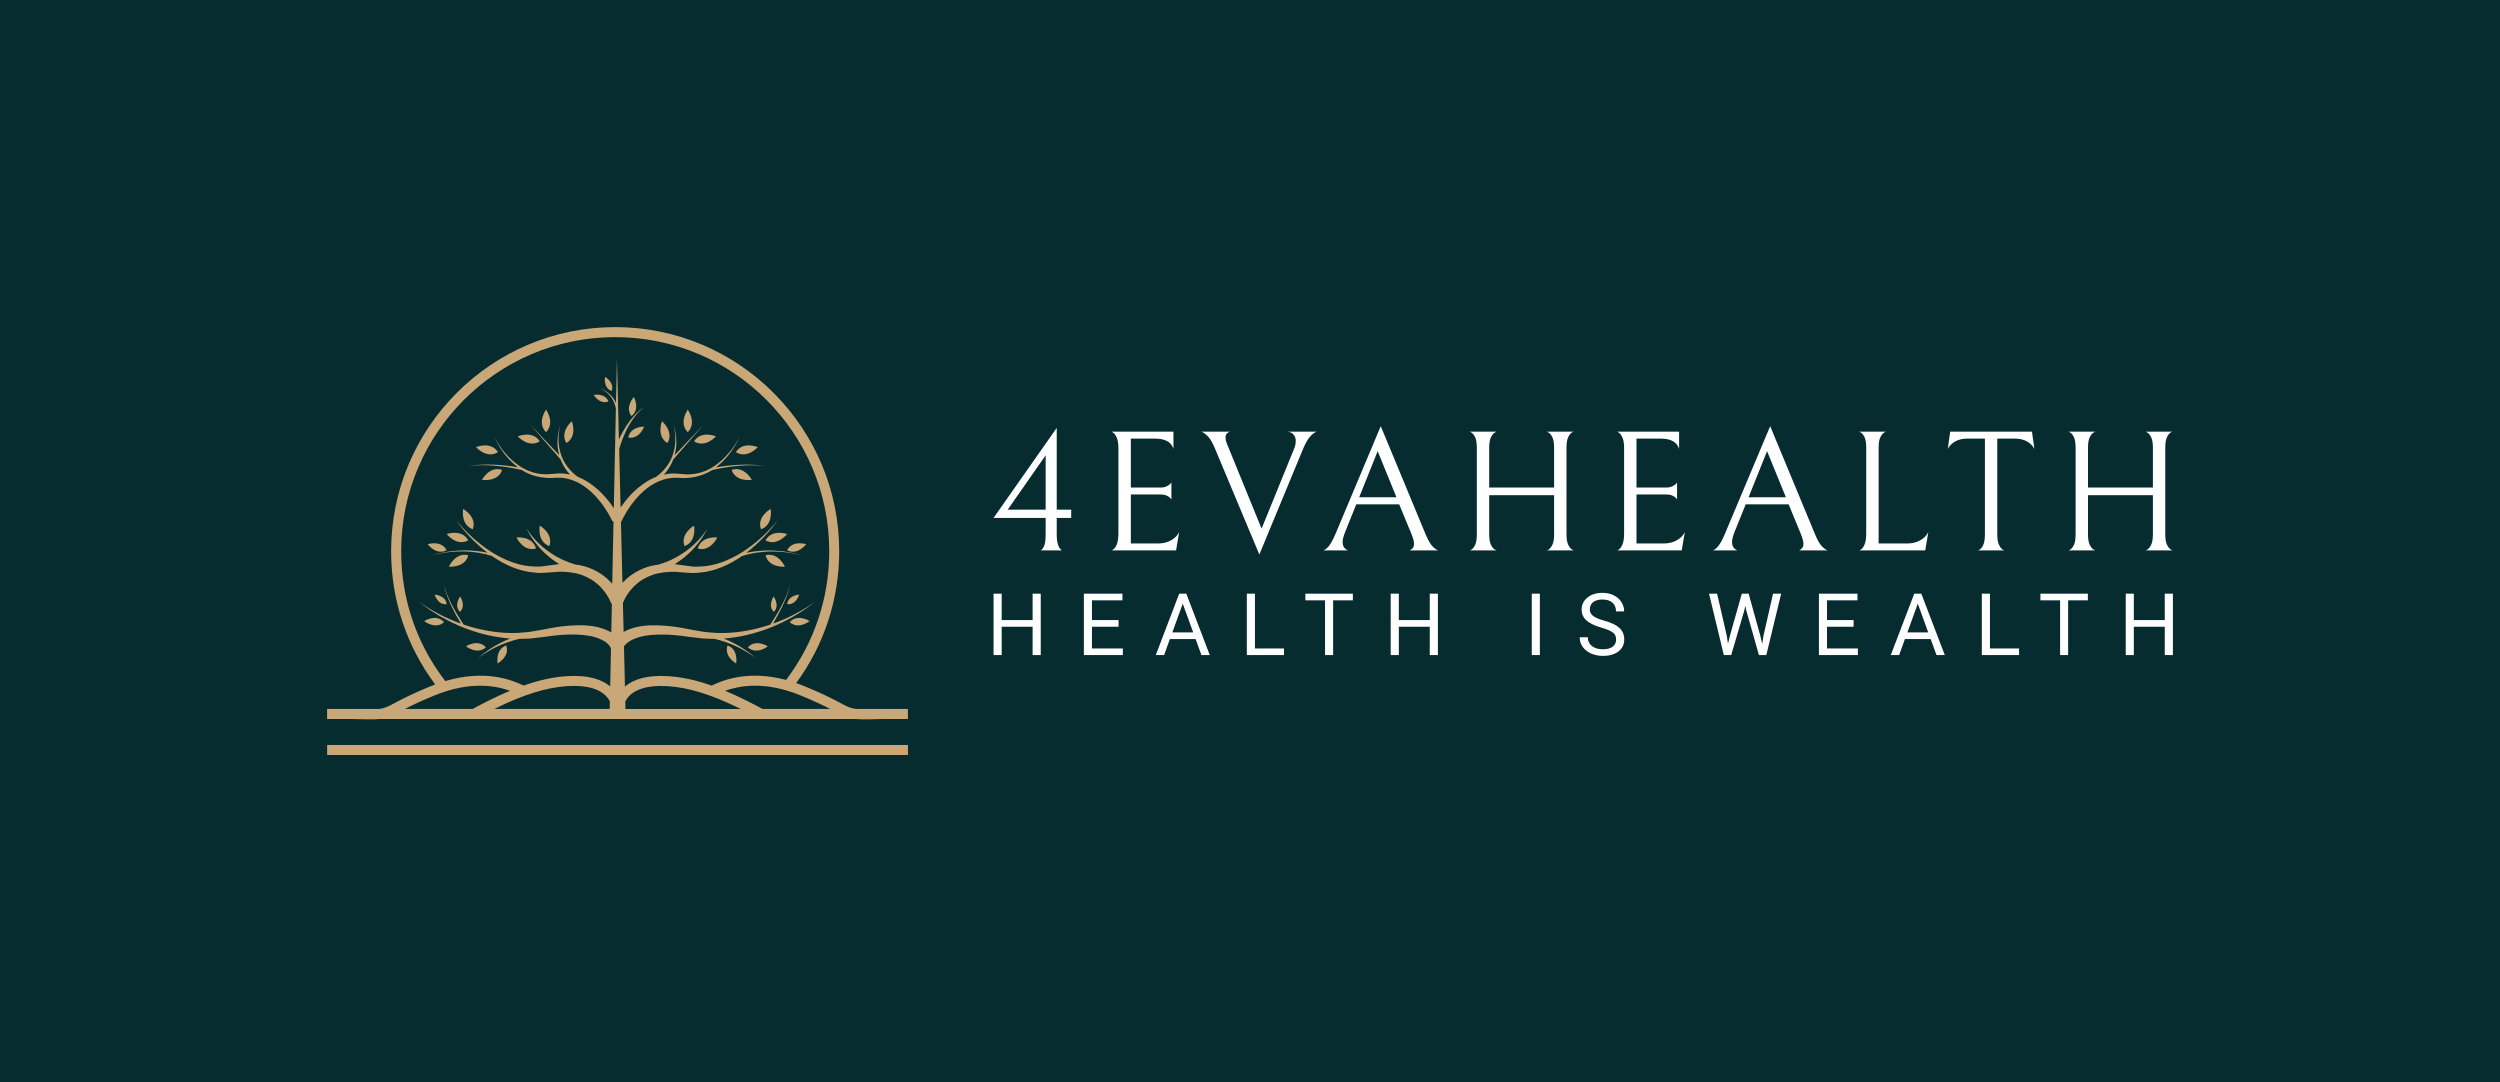 <svg xmlns="http://www.w3.org/2000/svg" viewBox="20 171.716 534.998 231.569"><rect x="20" y="171.716" width="534.998" height="231.569" fill="#808080" stroke="none"/><rect height="100%" width="100%" x="20" y="171.716" fill="rgba(6, 44, 48, 1)"/> <g transform="rotate(0 152.152 287.5)"><svg xmlns="http://www.w3.org/2000/svg" xmlns:xlink="http://www.w3.org/1999/xlink" version="1.1" id="yyyy_1" x="90" y="241.716" viewBox="1757.4 953 1485.1 1094" xml:space="preserve" height="91.569" width="124.304" preserveAspectRatio="xMinYMin" enable-background="new 0 0 5000 3000" style="overflow: visible;"><path d="M2679.5,1164c0,0-24.1,33.5,0,57.6C2703.6,1197.5,2679.5,1164,2679.5,1164z" style="fill: #c9a776; fill-opacity: 1;"></path><path d="M2541.7,1131.7c0,0-24,25.9-6.1,48.9C2558.6,1162.7,2541.7,1131.7,2541.7,1131.7z" style="fill: #c9a776; fill-opacity: 1;"></path><path d="M2527.4,1235.3c28.7,5.3,40.6-28,40.6-28S2532.7,1206.6,2527.4,1235.3z" style="fill: #c9a776; fill-opacity: 1;"></path><path d="M2485,1116.3c7.9-22.2-17.1-36-17.1-36S2462.8,1108.5,2485,1116.3z" style="fill: #c9a776; fill-opacity: 1;"></path><path d="M2476.7,1143.1c-8.8-22.7-37.7-16.7-37.7-16.7S2453.9,1151.8,2476.7,1143.1z" style="fill: #c9a776; fill-opacity: 1;"></path><path d="M2627.6,1249.5c17.5-29.2-14-55.9-14-55.9S2598.4,1232,2627.6,1249.5z" style="fill: #c9a776; fill-opacity: 1;"></path><path d="M2695.5,1245.1c28.8,18.1,56.2-12.8,56.2-12.8S2713.7,1216.2,2695.5,1245.1z" style="fill: #c9a776; fill-opacity: 1;"></path><path d="M2802.4,1272.7c28.8,18.1,56.2-12.8,56.2-12.8S2820.5,1243.9,2802.4,1272.7z" style="fill: #c9a776; fill-opacity: 1;"></path><path d="M2671.2,1512.9c32-11.6,24.4-52.2,24.4-52.2S2659.5,1480.9,2671.2,1512.9z" style="fill: #c9a776; fill-opacity: 1;"></path><path d="M2705,1519.1c32.8,9.1,50.1-28.4,50.1-28.4S2714.1,1486.3,2705,1519.1z" style="fill: #c9a776; fill-opacity: 1;"></path><path d="M2866.7,1469.9c32.1-11.4,24.7-52,24.7-52S2855.2,1437.8,2866.7,1469.9z" style="fill: #c9a776; fill-opacity: 1;"></path><path d="M2878.3,1498.2c29.9,16.4,55.3-16.1,55.3-16.1S2894.6,1468.4,2878.3,1498.2z" style="fill: #c9a776; fill-opacity: 1;"></path><path d="M2878.3,1536.3c8.5,33,49.6,29.3,49.6,29.3S2911.2,1527.8,2878.3,1536.3z" style="fill: #c9a776; fill-opacity: 1;"></path><path d="M2982.3,1508.1c0,0-34.8-11.4-48.7,15.4C2960.3,1537.4,2982.3,1508.1,2982.3,1508.1z" style="fill: #c9a776; fill-opacity: 1;"></path><path d="M2933.6,1661.4c23.1,2.6,30.8-24.5,30.8-24.5S2936.2,1638.3,2933.6,1661.4z" style="fill: #c9a776; fill-opacity: 1;"></path><path d="M2899.6,1681.1c16.2-16.7-0.5-39.3-0.5-39.3S2883,1664.9,2899.6,1681.1z" style="fill: #c9a776; fill-opacity: 1;"></path><path d="M2940.1,1707.3c22.5,20.2,51-2.7,51-2.7S2960.3,1684.9,2940.1,1707.3z" style="fill: #c9a776; fill-opacity: 1;"></path><path d="M2833.2,1771.8c22.5,20.2,51-2.7,51-2.7S2853.4,1749.3,2833.2,1771.8z" style="fill: #c9a776; fill-opacity: 1;"></path><path d="M2781.2,1766.9c-10,28.5,22.1,46.1,22.1,46.1S2809.7,1777,2781.2,1766.9z" style="fill: #c9a776; fill-opacity: 1;"></path><path d="M2791.6,1318.1c11,32.2,51.7,25.4,51.7,25.4S2823.8,1307,2791.6,1318.1z" style="fill: #c9a776; fill-opacity: 1;"></path><path d="M2317.1,1164c0,0-24.1,33.5,0,57.6C2341.2,1197.5,2317.1,1164,2317.1,1164z" style="fill: #c9a776; fill-opacity: 1;"></path><path d="M2383.1,1193.6c0,0-31.5,26.6-14,55.9C2398.3,1232,2383.1,1193.6,2383.1,1193.6z" style="fill: #c9a776; fill-opacity: 1;"></path><path d="M2301.1,1245.1c-18.1-28.8-56.2-12.8-56.2-12.8S2272.3,1263.2,2301.1,1245.1z" style="fill: #c9a776; fill-opacity: 1;"></path><path d="M2194.2,1272.7c-18.1-28.8-56.2-12.8-56.2-12.8S2165.4,1290.8,2194.2,1272.7z" style="fill: #c9a776; fill-opacity: 1;"></path><path d="M2325.5,1512.9c11.6-32-24.4-52.2-24.4-52.2S2293.5,1501.2,2325.5,1512.9z" style="fill: #c9a776; fill-opacity: 1;"></path><path d="M2291.6,1519.1c-9.1-32.8-50.1-28.4-50.1-28.4S2258.8,1528.2,2291.6,1519.1z" style="fill: #c9a776; fill-opacity: 1;"></path><path d="M2129.9,1469.9c11.4-32.1-24.7-52-24.7-52S2097.9,1458.4,2129.9,1469.9z" style="fill: #c9a776; fill-opacity: 1;"></path><path d="M2118.4,1498.2c-16.4-29.9-55.3-16.1-55.3-16.1S2088.5,1514.6,2118.4,1498.2z" style="fill: #c9a776; fill-opacity: 1;"></path><path d="M2118.4,1536.3c-33-8.5-49.6,29.3-49.6,29.3S2109.9,1569.2,2118.4,1536.3z" style="fill: #c9a776; fill-opacity: 1;"></path><path d="M2063.1,1523.5c-13.9-26.8-48.7-15.4-48.7-15.4S2036.3,1537.4,2063.1,1523.5z" style="fill: #c9a776; fill-opacity: 1;"></path><path d="M2063.1,1661.4c-2.6-23.1-30.8-24.5-30.8-24.5S2040,1664,2063.1,1661.4z" style="fill: #c9a776; fill-opacity: 1;"></path><path d="M2097,1681.1c16.7-16.2,0.5-39.3,0.5-39.3S2080.8,1664.5,2097,1681.1z" style="fill: #c9a776; fill-opacity: 1;"></path><path d="M2005.5,1704.6c0,0,28.6,22.9,51,2.7C2036.3,1684.9,2005.5,1704.6,2005.5,1704.6z" style="fill: #c9a776; fill-opacity: 1;"></path><path d="M2112.4,1769c0,0,28.6,22.9,51,2.7C2143.2,1749.3,2112.4,1769,2112.4,1769z" style="fill: #c9a776; fill-opacity: 1;"></path><path d="M2215.4,1766.9c-28.5,10-22.1,46.1-22.1,46.1S2225.4,1795.4,2215.4,1766.9z" style="fill: #c9a776; fill-opacity: 1;"></path><path d="M2205,1318.1c-32.2-11-51.7,25.4-51.7,25.4S2194,1350.3,2205,1318.1z" style="fill: #c9a776; fill-opacity: 1;"></path><path d="M3109.9,1929.3c-14.9-1.8-22.9-6-39.3-14.8c-17.2-9.2-43.3-23.2-92.9-43.5c-7.1-2.9-14.1-5.5-20.9-7.9   c71.9-98.4,109.9-214.6,109.9-337.3c0-315.8-257-572.8-572.8-572.8s-572.8,257-572.8,572.8c0,124.3,38.9,241.8,112.6,340.9   c-3.8,1.4-7.5,2.7-11.4,4.3c-49.5,20.3-75.6,34.3-92.9,43.5c-16.3,8.8-24.4,13-39.2,14.8h-132.8v25.6h62.6c19.4,0.6,34.5,1,46.6,1   c10.1,0,18.2-0.3,25.1-1h596.6h23.2h596.6c6.9,0.7,15,1,25.1,1c12.1,0,27.1-0.4,46.6-1h62.6v-25.6H3109.9z M1946.8,1525.8   c0-301.7,245.5-547.2,547.2-547.2s547.2,245.5,547.2,547.2c0,120.2-38.2,233.8-110.3,329.3c-99.1-26.5-163.8,2.3-187,12.8   c-1.3,0.6-2.5,1.1-3.4,1.6c-31.6-11.2-61.8-18.7-89.9-22.1c-59.4-7.2-103.5,1.1-131.7,24.5l-2.5-102.5c0.6-0.8,1.2-1.6,1.7-2.4   c1.4-1.5,2.8-3.1,4.3-4.6l5.2-4.2c7.5-5.4,16.9-9.1,26.6-12.2c19.7-5.9,41.7-7.2,63.6-6.9c21.9,0.1,44.1,2.8,66.1,6l34.4,4   c9.8,0.8,19.6,0.8,29.4,1c4.7,1.1,9.5,2.3,14.1,3.6c11,3.2,21.8,6.9,32.4,11.5c21.2,8.9,41.3,20.6,59.8,34.5   c-17.4-15.3-36.8-28.6-57.6-39.2c-8.1-4.2-16.4-7.8-24.9-11.2c39.9-2.9,79-12.5,115.9-26.6c42.5-16.6,82.6-39.2,117.7-67.9   c-32.9,24-69.5,42.6-107.5,56.3c8.6-14.5,16.7-29.3,23.9-44.5c8.4-18,16-36.5,19.8-55.9c-4.7,19.3-13,37.3-22.1,54.8   c-8.7,16.6-18.4,32.6-28.8,48.2c-1.9,0.6-3.7,1.3-5.6,1.9c-42.7,13.6-87.4,21-131.7,19.4c-11-1-22.1-1.4-33-2.9l-32.8-5.7   c-22.5-4.5-45.3-8.7-68.6-10.1c-23.3-1.6-47.1-1.8-71.3,3.9c-10.7,2.8-21.6,6.3-31.9,12.2l-1.8-74.1c2.6-6.8,6.8-14.8,11.3-21.6   c4.9-7.8,11.1-14.7,17.5-21.4c13.3-12.9,29.4-22.7,47.3-28.9c18-6,37.3-7.9,56.8-7.8l14.7,1.2l15.4,1.1l16.1,0.9   c5.3,0.3,10.7-0.7,16-1c40.5-3,77.4-20.4,109.5-42.5c11-3.6,22.6-6.4,34.2-8.2c13.3-2,26.8-3.3,40.3-3.4c13.5,0,27.1,0.6,40.5,2.5   c13.5,1.6,26.7,4.7,39.8,8.1c-13-3.8-26.2-7.3-39.6-9.4c-13.4-2.4-27-3.4-40.6-3.8c-13.6-0.4-27.3,0.5-40.9,2.1   c-7.7,1-15.2,2.3-22.8,3.9c31-23.9,58.4-52.2,80.7-83.9c-25.6,31.9-56.2,59.6-90.1,81.6c-34,21.4-72.5,37.1-111.8,37.5   c-4.9-0.1-9.8,0.5-14.6,0l-14.5-1.8c-4.7-0.5-9.7-1.2-15.1-2l-15.8-2.2c-0.7,0-1.3,0-2-0.1c10-6.3,19.7-13.1,28.6-20.8   c11.5-9.8,22.1-20.6,31.2-32.5c9.5-11.6,17-24.6,23.9-37.6c-8.4,12.2-17.2,24-27.8,34.2c-10.2,10.5-21.6,19.7-33.6,27.8   c-12,8.1-24.7,15-37.9,20.7c-8.6,3.7-17.7,6.9-26.6,9.4c-6.9,0.9-13.8,2-20.6,3.8c-21.3,5.9-41.6,16.4-58.7,31.1   c-4.1,3.7-8.1,7.6-12,11.6l-3.8-156.7l0.8,0.4c13.6-28.5,32.7-56.6,56.8-77.9c23.8-21.5,54.7-36.1,87.1-34.5   c29.9,3.3,62.7-3,88.5-19.6c22.1-5.3,44.8-8.9,67.6-10.9c23.2-2,46.6-2.2,69.7,0.8c-23-3.9-46.6-4.6-69.9-3.4   c-19.3,1-38.6,3.2-57.7,6.5c27.1-20.6,47.3-48.7,61-79c-15.3,29.8-37.1,56.8-64.6,75.3c-6.7,4.8-14.2,8.4-21.6,12   c-7.7,2.8-15.3,5.9-23.4,7.1c-4,1-7.9,1.8-12,1.8c-4.1,0.2-8.1,0.7-12.1,0.8l-24.8-1.8c-11.9-1.5-23.9-0.2-35.6,2.4   c2.6-2.9,5.1-5.8,7.4-8.9c6.8-9.1,12.5-19.1,16.5-29.7l77.2-88.6l-73.7,77.5c3.2-12.2,5.2-24.7,4.3-37.2c0.3-6.9-1.4-13.6-2.1-20.4   c-1.2-6.7-3.2-13.3-4.7-19.9c1.1,6.7,2.6,13.4,3.4,20.1c0.2,6.8,1.5,13.5,0.8,20.2c0.1,13.5-3.1,26.8-7.5,39.2   c-4.5,12.5-11.7,23.9-20.2,33.9c-6.4,7.5-14,14.4-22.1,19.9c-15.2,5.8-28.8,14.7-41.4,24.5c-13.8,10.8-25.8,23.6-36.7,37.2   c-4.2,5.3-8.1,10.7-11.9,16.2l-3.6-149.2c2.6-9.5,5.9-19.2,9.6-28.5c4.1-10.2,8.7-20.1,13.9-29.8c5.4-9.6,11.4-18.8,18.2-27.4   c7-8.5,14.9-16.3,23.9-22.8c-9.4,5.9-18,13.1-25.8,21.2c-7.6,8.2-14.4,17.1-20.7,26.5c-6.1,9.4-11.6,19.2-16.6,29.3   c-1.1,2.3-2.1,4.6-3.2,6.9l-5-206.7L2496,1147c-0.5-1.1-1-2.3-1.5-3.4c-2.8-5.3-6.2-10.3-10.2-14.7c-7.9-9-18.2-15.5-29.2-19.4   c10.7,4.8,20.3,11.9,27.2,21.1c6.9,8.9,11.6,19.7,13.4,30.4l-2.1,103c0,0.1-0.1,0.3-0.2,0.4l0.1,0l-3.1,151.5   c-4.2-6.2-8.6-12.2-13.3-18.1c-10.9-13.5-22.8-26.4-36.7-37.2c-12.7-9.8-26.3-18.7-41.4-24.5c-8-5.5-15.7-12.3-22.1-19.9   c-8.6-10-15.7-21.4-20.2-33.9c-4.4-12.5-7.6-25.7-7.5-39.2c-0.7-6.7,0.6-13.5,0.8-20.2c0.8-6.7,2.3-13.4,3.4-20.1   c-1.5,6.6-3.4,13.2-4.7,19.9c-0.6,6.8-2.3,13.5-2.1,20.4c-0.9,12.5,1.1,25,4.3,37.2l-73.7-77.5l77.2,88.6   c4,10.6,9.7,20.6,16.5,29.7c2.4,3.1,4.8,6,7.4,8.9c-11.7-2.6-23.7-3.9-35.6-2.4l-24.8,1.8c-4-0.1-8.1-0.5-12.1-0.8   c-4.1-0.1-8.1-0.9-12-1.8c-8.1-1.3-15.7-4.4-23.4-7.1c-7.3-3.7-14.8-7.2-21.6-12c-27.5-18.5-49.3-45.5-64.6-75.3   c13.7,30.4,33.9,58.5,61,79c-19.1-3.3-38.4-5.5-57.7-6.5c-23.4-1.2-46.9-0.5-69.9,3.4c23.2-3,46.6-2.8,69.7-0.8   c22.8,2.1,45.5,5.6,67.6,10.9c25.7,16.6,58.6,22.9,88.5,19.6c32.5-1.6,63.3,13,87.1,34.5c24,21.4,43.2,49.4,56.8,77.9l2.4-1.1   l-3.3,159.9c-4.5-4.9-9.2-9.6-14.1-14.1c-17-14.6-37.4-25.2-58.7-31.1c-6.8-1.8-13.7-3-20.6-3.8c-8.9-2.5-18-5.7-26.6-9.4   c-13.2-5.6-25.9-12.5-37.9-20.7c-12-8.1-23.4-17.3-33.6-27.8c-10.5-10.2-19.3-22.1-27.8-34.2c6.9,13,14.4,26,23.9,37.6   c9.1,11.9,19.7,22.7,31.2,32.5c8.9,7.7,18.5,14.5,28.6,20.8c-0.7,0-1.3,0-2,0.1l-15.8,2.2c-5.4,0.8-10.5,1.5-15.1,2l-14.5,1.8   c-4.8,0.6-9.7,0-14.6,0c-39.4-0.4-77.8-16.1-111.8-37.5c-33.9-22-64.5-49.7-90.1-81.6c22.3,31.7,49.6,60,80.7,83.9   c-7.5-1.7-15.1-3-22.8-3.9c-13.6-1.6-27.2-2.5-40.9-2.1c-13.6,0.4-27.2,1.4-40.6,3.8c-13.5,2.1-26.6,5.5-39.6,9.4   c13.1-3.4,26.4-6.5,39.8-8.1c13.4-2,27-2.5,40.5-2.5c13.5,0,27,1.3,40.3,3.4c11.6,1.8,23.2,4.6,34.2,8.2   c32.1,22.1,69,39.5,109.5,42.5c5.3,0.3,10.7,1.2,16,1l16.1-0.9l15.4-1.1l14.7-1.2c19.5-0.1,38.8,1.8,56.8,7.8   c17.8,6.2,34,16,47.3,28.9c6.4,6.7,12.6,13.6,17.5,21.4c5,7.4,9.6,16.4,12.1,23.5l1.6-0.5l-1.5,74.2c-11.1-6.7-22.9-10.5-34.5-13.6   c-24.2-5.6-48.1-5.5-71.3-3.9c-23.4,1.4-46.1,5.6-68.6,10.1l-32.8,5.7c-10.9,1.5-22,1.9-33,2.9c-44.3,1.7-89-5.7-131.7-19.4   c-1.9-0.6-3.7-1.3-5.6-1.9c-10.3-15.5-20.1-31.6-28.8-48.2c-9.1-17.5-17.4-35.5-22.1-54.8c3.8,19.5,11.4,38,19.8,55.9   c7.2,15.2,15.3,30,23.9,44.5c-38-13.7-74.6-32.3-107.5-56.3c35.1,28.7,75.2,51.3,117.7,67.9c36.9,14.1,76,23.7,115.9,26.6   c-8.5,3.4-16.8,7-24.9,11.2c-20.8,10.6-40.2,23.9-57.6,39.2c18.5-14,38.6-25.6,59.8-34.5c10.5-4.5,21.4-8.3,32.4-11.5   c4.6-1.3,9.4-2.5,14.1-3.6c9.8-0.2,19.6-0.2,29.4-1l34.4-4c22.1-3.2,44.2-5.9,66.1-6c21.8-0.3,43.8,1,63.6,6.9   c9.7,3.2,19.1,6.8,26.6,12.2l5.2,4.2c1.5,1.5,3,3.1,4.3,4.6c1.1,1.6,2.4,3.2,3.2,4.8c0.5,0.8,0.8,1.6,1.1,2.3c0,0.1,0,0.1,0.1,0.2   l-2,97.4c-28.2-23.2-72.2-31.5-131.4-24.3c-28.1,3.4-58.3,10.9-89.9,22.1c-1-0.4-2.1-1-3.4-1.6c-24-10.8-92.3-41.1-196.9-9.8   C1985.7,1762,1946.8,1647.3,1946.8,1525.8z M1956.3,1929.3c16.5-8.5,39.7-19.8,75.7-34.6c92.2-37.8,157.9-24.4,193-11.9   c-35.6,14.9-68.9,32-95.7,46.5H1956.3z M2262,1895.7l2.2-0.8c0.1,0,0.2-0.1,0.3-0.1c0,0,0,0,0.1,0l0,0   c31.2-11.3,60.8-18.8,88.1-22.1c54.3-6.7,94.4,0.9,116.1,21.8c5.1,4.9,8.8,10.2,11.5,15.4l-0.4,19.4h-294.9   C2208.8,1917.5,2235.1,1905.6,2262,1895.7z M2520.2,1929.3l-0.5-19c2.7-5.2,6.3-10.5,11.3-15.4c21.6-21.1,61.8-28.7,116.3-22.1   c27.3,3.4,56.9,10.8,88.1,22.1l0,0c0,0,0,0,0.1,0c0.1,0,0.2,0.1,0.3,0.1l2.2,0.8c26.9,9.9,53.2,21.8,77.1,33.6H2520.2z    M2775,1882.8c35.1-12.5,100.7-26,193,11.9c36,14.8,59.2,26.1,75.7,34.6h-172.9C2843.9,1914.8,2810.7,1897.7,2775,1882.8z" style="fill: #c9a776; fill-opacity: 1;"></path><rect x="1757.5" y="2021.4" width="1485" height="25.6" style="fill: #c9a776; fill-opacity: 1;"></rect></svg></g> <g transform="rotate(0 358.808 305.33)"><svg y="298.58" viewBox="1.52 3.82 252.38 13.5" x="232.618" height="13.5" width="252.38" xmlns="http://www.w3.org/2000/svg" style="overflow: visible;"><g fill="#FFFFFF" fill-opacity="1" style=""><path d="M11.62 4.00L11.62 17.14L9.88 17.14L9.88 11.07L3.26 11.07L3.26 17.14L1.52 17.14L1.52 4.00L3.26 4.00L3.26 9.65L9.88 9.65L9.88 4.00L11.62 4.00ZM28.27 9.65L28.27 11.07L22.58 11.07L22.58 15.72L29.19 15.72L29.19 17.14L20.85 17.14L20.85 4.00L29.10 4.00L29.10 5.43L22.58 5.43L22.58 9.65L28.27 9.65ZM46.01 17.14L44.76 13.71L39.26 13.71L38.02 17.14L36.24 17.14L41.25 4.00L42.77 4.00L47.79 17.14L46.01 17.14ZM42.01 6.14L39.78 12.29L44.25 12.29L42.01 6.14ZM57.46 4.00L57.46 15.72L63.68 15.72L63.68 17.14L55.72 17.14L55.72 4.00L57.46 4.00ZM78.41 4.00L78.41 5.43L74.19 5.43L74.19 17.14L72.46 17.14L72.46 5.43L68.25 5.43L68.25 4.00L78.41 4.00ZM96.61 4.00L96.61 17.14L94.87 17.14L94.87 11.07L88.25 11.07L88.25 17.14L86.51 17.14L86.51 4.00L88.25 4.00L88.25 9.65L94.87 9.65L94.87 4.00L96.61 4.00ZM118.43 4.00L118.43 17.14L116.70 17.14L116.70 4.00L118.43 4.00ZM131.62 11.28L131.62 11.28Q129.39 10.64 128.38 9.71Q127.37 8.78 127.37 7.41L127.37 7.41Q127.37 5.85 128.61 4.84Q129.85 3.82 131.83 3.82L131.83 3.82Q133.18 3.82 134.24 4.35Q135.30 4.87 135.88 5.79Q136.47 6.71 136.47 7.80L136.47 7.80L134.73 7.80Q134.73 6.61 133.97 5.93Q133.21 5.25 131.83 5.25L131.83 5.25Q130.55 5.25 129.83 5.81Q129.12 6.38 129.12 7.38L129.12 7.38Q129.12 8.18 129.80 8.74Q130.48 9.29 132.11 9.75Q133.75 10.21 134.68 10.77Q135.60 11.32 136.05 12.06Q136.49 12.80 136.49 13.80L136.49 13.80Q136.49 15.40 135.25 16.36Q134.00 17.32 131.92 17.32L131.92 17.32Q130.57 17.32 129.39 16.80Q128.22 16.28 127.59 15.38Q126.95 14.48 126.95 13.33L126.95 13.33L128.69 13.33Q128.69 14.52 129.57 15.21Q130.45 15.90 131.92 15.90L131.92 15.90Q133.29 15.90 134.02 15.34Q134.75 14.78 134.75 13.82Q134.75 12.85 134.08 12.33Q133.40 11.80 131.62 11.28ZM156.36 4.00L158.43 13.00L158.69 14.73L159.06 13.17L161.65 4.00L163.11 4.00L165.65 13.17L166.01 14.76L166.29 12.99L168.33 4.00L170.07 4.00L166.89 17.14L165.31 17.14L162.60 7.57L162.39 6.57L162.19 7.57L159.38 17.14L157.80 17.14L154.63 4.00L156.36 4.00ZM185.57 9.65L185.57 11.07L179.88 11.07L179.88 15.72L186.49 15.72L186.49 17.14L178.15 17.14L178.15 4.00L186.40 4.00L186.40 5.43L179.88 5.43L179.88 9.65L185.57 9.65ZM203.31 17.14L202.06 13.71L196.55 13.71L195.32 17.14L193.53 17.14L198.55 4.00L200.06 4.00L205.09 17.14L203.31 17.14ZM199.31 6.14L197.08 12.29L201.54 12.29L199.31 6.14ZM214.75 4.00L214.75 15.72L220.98 15.72L220.98 17.14L213.01 17.14L213.01 4.00L214.75 4.00ZM235.70 4.00L235.70 5.43L231.48 5.43L231.48 17.14L229.76 17.14L229.76 5.43L225.55 5.43L225.55 4.00L235.70 4.00ZM253.90 4.00L253.90 17.14L252.16 17.14L252.16 11.07L245.54 11.07L245.54 17.14L243.81 17.14L243.81 4.00L245.54 4.00L245.54 9.65L252.16 9.65L252.16 4.00L253.90 4.00Z" transform="translate(0, 0)"></path></g></svg></g> <g transform="rotate(0 358.808 276.649)"><svg y="262.914" viewBox="0.07 5.5 252.38 27.47" x="232.618" height="27.47" width="252.38" xmlns="http://www.w3.org/2000/svg" style="overflow: visible;"><g fill="#FFFFFF" fill-opacity="1" style=""><path d="M13.59 23.37L16.69 23.37L16.69 25.14L13.59 25.14L13.59 28.65Q13.59 31.34 14.69 32.08L14.69 32.08L10.15 32.08Q10.45 32.01 10.84 31.25Q11.22 30.50 11.22 28.61L11.22 28.61L11.22 25.14L0.07 25.14L13.59 5.87L13.59 23.37ZM11.22 23.37L11.22 11.74L3.10 23.37L11.22 23.37ZM39.13 32.08L25.21 32.08Q25.21 32.19 25.65 31.92Q26.09 31.64 26.44 30.81Q26.79 29.98 26.79 28.39L26.79 28.39L26.79 10.26Q26.79 8.75 26.44 7.96Q26.09 7.16 25.65 6.87Q25.21 6.57 25.21 6.68L25.21 6.68L38.57 6.68L38.57 10.37Q37.91 8.16 34.58 8.16L34.58 8.16L29.45 8.16L29.45 18.64L35.80 18.64Q36.54 18.64 37.06 18.40Q37.58 18.16 37.83 17.91Q38.09 17.65 38.13 17.57L38.13 17.57L38.13 21.16Q38.09 21.08 37.83 20.82Q37.58 20.56 37.08 20.34Q36.58 20.12 35.84 20.12L35.84 20.12L29.45 20.12L29.45 30.61L35.21 30.61Q36.87 30.61 38.07 29.92Q39.27 29.24 39.79 28.17L39.79 28.17L39.13 32.08ZM64.74 8.64Q64.74 7.90 64.33 7.37Q63.93 6.83 63.08 6.68L63.08 6.68L69.28 6.68Q68.80 6.76 67.99 7.53Q67.18 8.31 66.29 10.41L66.29 10.41L56.95 32.97L47.46 10.30Q46.65 8.34 45.85 7.59Q45.06 6.83 44.54 6.68L44.54 6.68L50.71 6.68Q49.71 6.94 49.71 7.97L49.71 7.97Q49.71 8.53 49.97 9.16Q50.23 9.78 50.27 9.89L50.27 9.89L57.43 27.43L64.37 10.37Q64.74 9.53 64.74 8.64L64.74 8.64ZM86.88 22.23L77.69 22.23L75.33 28.10Q74.77 29.46 74.77 30.35L74.77 30.35Q74.77 31.57 75.88 32.08L75.88 32.08L70.60 32.08Q70.97 32.08 71.67 31.34Q72.37 30.61 73.30 28.43L73.30 28.43L82.93 5.50L92.49 28.54Q93.31 30.53 94.06 31.27Q94.82 32.01 95.26 32.08L95.26 32.08L89.13 32.08Q90.06 31.64 90.06 30.72L90.06 30.72Q90.06 29.94 89.47 28.50L89.47 28.50L86.88 22.23ZM78.32 20.71L86.29 20.71L82.27 10.85L78.32 20.71ZM118.40 32.08Q118.40 32.19 118.85 31.92Q119.29 31.64 119.66 30.88Q120.03 30.13 120.03 28.65L120.03 28.65L120.03 20.27L106.14 20.27L106.14 28.65Q106.14 30.13 106.51 30.88Q106.88 31.64 107.33 31.90Q107.77 32.16 107.77 32.08L107.77 32.08L101.90 32.08Q101.90 32.19 102.34 31.92Q102.78 31.64 103.14 30.88Q103.49 30.13 103.49 28.65L103.49 28.65L103.49 10.12Q103.49 8.64 103.14 7.88Q102.78 7.13 102.34 6.87Q101.90 6.61 101.90 6.68L101.90 6.68L107.77 6.68Q107.77 6.61 107.33 6.87Q106.88 7.13 106.51 7.88Q106.14 8.64 106.14 10.12L106.14 10.12L106.14 18.64L120.03 18.64L120.03 10.12Q120.03 8.64 119.66 7.88Q119.29 7.13 118.85 6.87Q118.40 6.61 118.40 6.68L118.40 6.68L124.27 6.68Q124.27 6.57 123.83 6.85Q123.39 7.13 123.04 7.88Q122.68 8.64 122.68 10.12L122.68 10.12L122.68 28.65Q122.68 30.13 123.05 30.88Q123.42 31.64 123.87 31.90Q124.31 32.16 124.31 32.08L124.31 32.08L118.40 32.08ZM147.34 32.08L133.42 32.08Q133.42 32.19 133.86 31.92Q134.31 31.64 134.66 30.81Q135.01 29.98 135.01 28.39L135.01 28.39L135.01 10.26Q135.01 8.75 134.66 7.96Q134.31 7.16 133.86 6.87Q133.42 6.57 133.42 6.68L133.42 6.68L146.78 6.68L146.78 10.37Q146.12 8.16 142.80 8.16L142.80 8.16L137.66 8.16L137.66 18.64L144.02 18.64Q144.75 18.64 145.27 18.40Q145.79 18.16 146.05 17.91Q146.30 17.65 146.34 17.57L146.34 17.57L146.34 21.16Q146.30 21.08 146.05 20.82Q145.79 20.56 145.29 20.34Q144.79 20.12 144.05 20.12L144.05 20.12L137.66 20.12L137.66 30.61L143.42 30.61Q145.09 30.61 146.29 29.92Q147.49 29.24 148.00 28.17L148.00 28.17L147.34 32.08ZM170.22 22.23L161.03 22.23L158.66 28.10Q158.11 29.46 158.11 30.35L158.11 30.35Q158.11 31.57 159.22 32.08L159.22 32.08L153.94 32.08Q154.31 32.08 155.01 31.34Q155.71 30.61 156.63 28.43L156.63 28.43L166.27 5.50L175.83 28.54Q176.64 30.53 177.40 31.27Q178.16 32.01 178.60 32.08L178.60 32.08L172.47 32.08Q173.39 31.64 173.39 30.72L173.39 30.72Q173.39 29.94 172.80 28.50L172.80 28.50L170.22 22.23ZM161.65 20.71L169.63 20.71L165.60 10.85L161.65 20.71ZM186.82 10.12Q186.82 8.64 186.47 7.88Q186.12 7.13 185.68 6.87Q185.24 6.61 185.24 6.68L185.24 6.68L191.11 6.68Q191.11 6.61 190.66 6.87Q190.22 7.13 189.85 7.88Q189.48 8.64 189.48 10.12L189.48 10.12L189.48 30.61L195.54 30.61Q197.20 30.61 198.40 29.92Q199.60 29.24 200.11 28.17L200.11 28.17L199.45 32.08L185.24 32.08Q185.24 32.19 185.68 31.92Q186.12 31.64 186.47 30.81Q186.82 29.98 186.82 28.39L186.82 28.39L186.82 10.12ZM208.52 8.16Q206.90 8.16 205.83 8.79Q204.76 9.41 204.28 10.37L204.28 10.37L204.79 6.68L222.29 6.68L222.81 10.37Q222.33 9.41 221.26 8.79Q220.19 8.16 218.57 8.16L218.57 8.16L214.87 8.16L214.87 28.65Q214.87 30.13 215.24 30.90Q215.61 31.68 216.05 31.94Q216.50 32.19 216.50 32.08L216.50 32.08L210.63 32.08Q210.63 32.19 211.07 31.94Q211.51 31.68 211.86 30.92Q212.22 30.16 212.22 28.65L212.22 28.65L212.22 8.16L208.52 8.16ZM246.54 32.08Q246.54 32.19 246.98 31.92Q247.43 31.64 247.80 30.88Q248.17 30.13 248.17 28.65L248.17 28.65L248.17 20.27L234.28 20.27L234.28 28.65Q234.28 30.13 234.65 30.88Q235.02 31.64 235.47 31.90Q235.91 32.16 235.91 32.08L235.91 32.08L230.04 32.08Q230.04 32.19 230.48 31.92Q230.92 31.64 231.28 30.88Q231.63 30.13 231.63 28.65L231.63 28.65L231.63 10.12Q231.63 8.64 231.28 7.88Q230.92 7.13 230.48 6.87Q230.04 6.61 230.04 6.68L230.04 6.68L235.91 6.68Q235.91 6.61 235.47 6.87Q235.02 7.13 234.65 7.88Q234.28 8.64 234.28 10.12L234.28 10.12L234.28 18.64L248.17 18.64L248.17 10.12Q248.17 8.64 247.80 7.88Q247.43 7.13 246.98 6.87Q246.54 6.61 246.54 6.68L246.54 6.68L252.41 6.68Q252.41 6.57 251.97 6.85Q251.53 7.13 251.17 7.88Q250.82 8.64 250.82 10.12L250.82 10.12L250.82 28.65Q250.82 30.13 251.19 30.88Q251.56 31.64 252.01 31.90Q252.45 32.16 252.45 32.08L252.45 32.08L246.54 32.08Z" transform="translate(0, 0)"></path></g></svg></g></svg>